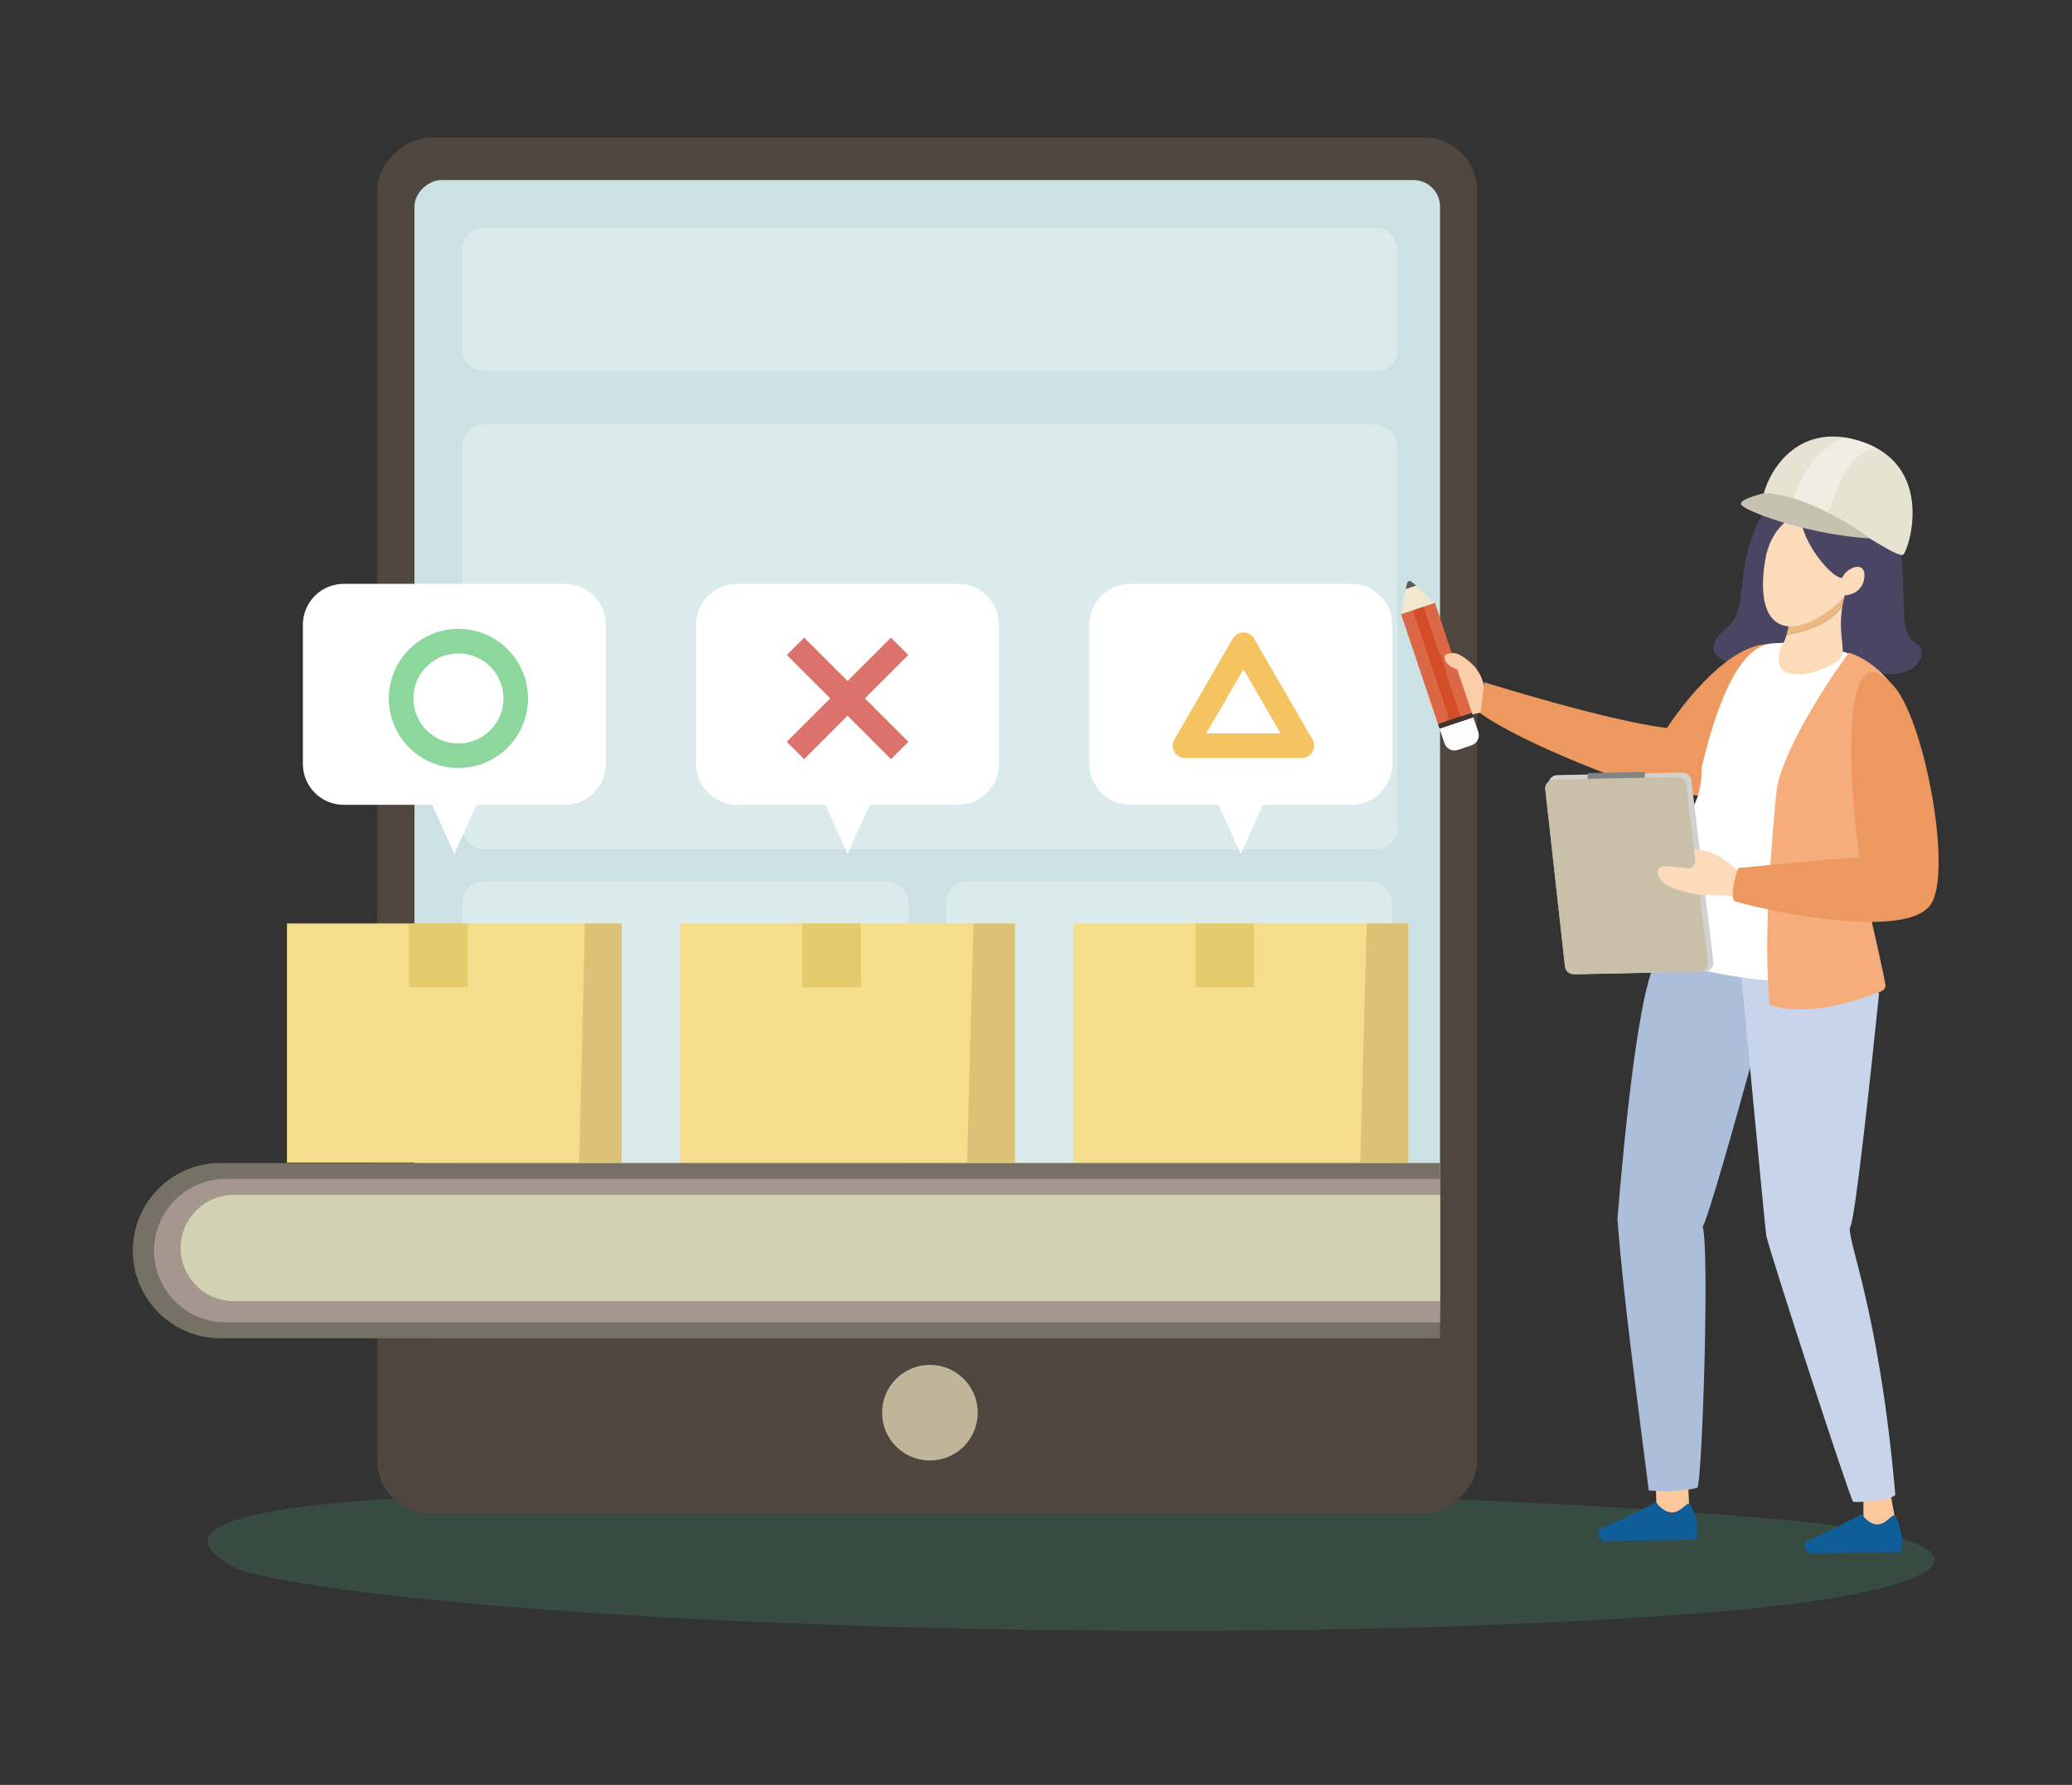 <svg width="650" height="560" viewBox="0 0 650 560" fill="none" xmlns="http://www.w3.org/2000/svg">
<rect x="0" y="0" width="650" height="560" fill="#333333" stroke="none"/>
<path d="M76.242 493.031C23.601 468.049 175.282 468.708 175.282 468.708C175.282 468.708 389.428 462.124 557.854 476.684C631.518 483.051 619.647 498.871 539.678 505.579C389.167 518.203 143.839 509.787 76.242 493.031Z" fill="#50C393" fill-opacity="0.17"/>
<rect x="118.35" y="474.901" width="431.748" height="345.065" rx="16.67" transform="rotate(-90 118.35 474.901)" fill="#4E463F"/>
<rect x="130.02" y="419.891" width="363.402" height="321.727" rx="8.335" transform="rotate(-90 130.02 419.891)" fill="#CCE1E3"/>
<rect x="145.022" y="71.492" width="293.388" height="45.008" rx="6.668" fill="white" fill-opacity="0.3"/>
<rect x="145.022" y="133.17" width="293.388" height="133.358" rx="6.668" fill="white" fill-opacity="0.3"/>
<circle cx="291.717" cy="443.228" r="15.003" fill="#F1E4BF" fill-opacity="0.7"/>
<rect x="296.717" y="276.53" width="140.026" height="130.024" rx="6.668" fill="white" fill-opacity="0.3"/>
<rect x="145.022" y="276.53" width="140.026" height="130.024" rx="6.668" fill="white" fill-opacity="0.3"/>
<path d="M41.67 392.385C41.67 377.195 53.985 364.88 69.176 364.88H451.747V419.891H69.176C53.985 419.891 41.67 407.576 41.67 392.385V392.385Z" fill="#777165"/>
<path d="M48.338 392.385C48.338 379.957 58.413 369.881 70.842 369.881H451.747V414.89H70.842C58.413 414.89 48.338 404.814 48.338 392.385V392.385Z" fill="#A6978E"/>
<path d="M56.673 391.552C56.673 382.345 64.136 374.882 73.343 374.882H451.747V408.222H73.343C64.136 408.222 56.673 400.758 56.673 391.552V391.552Z" fill="#D2D2B3"/>
<rect width="105.02" height="75.014" transform="matrix(-1 0 0 1 195.032 289.731)" fill="#F5DE8B"/>
<path d="M195.032 289.731H183.474L181.696 364.745H195.032V289.731Z" fill="#805022" fill-opacity="0.2"/>
<rect width="18.337" height="20.004" transform="matrix(-1 0 0 1 146.69 289.731)" fill="#D4B853" fill-opacity="0.5"/>
<path d="M177.191 183.179C184.282 183.18 190.031 188.928 190.031 196.019V239.677C190.031 246.768 184.282 252.516 177.191 252.516H149.456L142.522 267.926L135.587 252.516H107.853C100.762 252.516 95.013 246.768 95.013 239.677V196.019C95.013 188.928 100.762 183.18 107.853 183.179H177.191Z" fill="white"/>
<circle cx="143.806" cy="219.133" r="17.976" stroke="#8CD79B" stroke-width="7.704"/>
<rect width="105.02" height="75.014" transform="matrix(-1 0 0 1 441.745 289.731)" fill="#F5DE8B"/>
<path d="M441.745 289.731H428.743L426.742 364.745H441.745V289.731Z" fill="#805022" fill-opacity="0.2"/>
<rect width="18.337" height="20.004" transform="matrix(-1 0 0 1 393.401 289.731)" fill="#D4B853" fill-opacity="0.5"/>
<path d="M423.904 183.179C430.995 183.18 436.743 188.928 436.744 196.019V239.677C436.744 246.768 430.995 252.516 423.904 252.516H396.168L389.235 267.926L382.3 252.516H354.566C347.475 252.516 341.726 246.768 341.726 239.677V196.019C341.726 188.928 347.475 183.18 354.566 183.179H423.904Z" fill="white"/>
<path d="M390.069 202.282L408.406 233.955H371.732L390.069 202.282Z" stroke="#F5C360" stroke-width="7.704" stroke-linejoin="round"/>
<rect width="105.02" height="75.014" transform="matrix(-1 0 0 1 318.389 289.731)" fill="#F5DE8B"/>
<path d="M318.389 289.731H305.386L303.386 364.745H318.389V289.731Z" fill="#805022" fill-opacity="0.2"/>
<rect width="18.337" height="20.004" transform="matrix(-1 0 0 1 270.046 289.731)" fill="#D4B853" fill-opacity="0.5"/>
<path d="M300.547 183.179C307.638 183.18 313.386 188.928 313.387 196.019V239.677C313.387 246.768 307.638 252.516 300.547 252.516H272.812L265.878 267.926L258.943 252.516H231.209C224.118 252.516 218.369 246.768 218.369 239.677V196.019C218.369 188.928 224.118 183.18 231.209 183.179H300.547Z" fill="white"/>
<path d="M271.338 219.114L284.965 232.741L279.517 238.19L265.89 224.563L252.263 238.19L246.814 232.741L260.441 219.114L246.831 205.504L252.279 200.056L265.89 213.666L279.5 200.056L284.948 205.504L271.338 219.114Z" fill="#DB736C"/>
<path d="M466.466 216.519C464.867 214.714 465.632 213.186 463.132 209.852C462.115 208.496 458.936 205.581 456.658 205.036C455.979 204.873 453.299 204.829 453.186 205.98C453.051 207.361 454.249 208.992 456.658 209.852C458.101 210.366 455.317 211.338 455.317 211.338C455.317 211.338 451.793 210.766 450.67 210.831C449.548 210.896 448.375 212.447 448.436 212.922C447.743 213.886 448.2 214.646 449.123 215.124C448.191 215.974 447.646 218.113 448.734 218.484C447.968 219.213 448.026 220.963 449.144 221.508C448.277 223.72 452.203 224.411 455.077 224.398C457.463 224.815 459.926 224.659 465.36 223.382C470.794 222.106 468.699 220.282 468.35 219.442L466.466 216.519Z" fill="#FBCDA9"/>
<path d="M441.414 182.951C441.553 182.345 442.283 182.1 442.76 182.498L444.263 183.755L440.974 184.859L441.414 182.951Z" fill="#5B5B5B"/>
<path d="M450.146 189.145L446.758 190.283L443.071 191.521L439.537 192.708L440.974 184.859L444.263 183.755L450.146 189.145Z" fill="#F1E7CE"/>
<path d="M463.74 229.624C464.326 231.369 463.387 233.259 461.641 233.846L457.352 235.286C455.607 235.872 453.717 234.932 453.13 233.187L451.587 228.591L462.197 225.028L463.74 229.624Z" fill="#FDFCFC"/>
<path d="M462.197 225.028L451.587 228.591L451.097 227.133L454.632 225.946L458.318 224.707L461.707 223.569L462.197 225.028Z" fill="#403330"/>
<path fill-rule="evenodd" clip-rule="evenodd" d="M443.071 191.521L439.537 192.708L451.097 227.133L454.632 225.946L443.071 191.521ZM446.758 190.283L450.146 189.145L461.707 223.569L458.318 224.707L446.758 190.283Z" fill="#DC6746"/>
<path d="M443.071 191.521L446.758 190.283L458.318 224.707L454.632 225.946L443.071 191.521Z" fill="#D54D28"/>
<path d="M456.658 205.036C458.936 205.58 462.115 208.496 463.132 209.851C463.132 209.851 458.101 210.366 456.658 209.851C454.249 208.992 453.051 207.361 453.186 205.98C453.299 204.829 455.979 204.873 456.658 205.036Z" fill="#FBCDA9"/>
<path d="M553.25 160.873C565.592 143.986 584.593 154.566 589.183 157.623C589.656 157.937 590.071 158.332 590.414 158.784C601.905 173.919 593.269 197.41 600.66 201.516C606.645 204.842 599.678 215.498 585.973 209.918C584.668 209.386 583.225 209.147 581.834 209.372C569.596 211.345 573.056 210.127 574.296 209.748C573.908 209.845 573.487 209.905 573.098 209.928C571.116 210.049 569.469 210.126 568.113 210.168C567.292 210.547 566.164 211.004 564.661 211.55C558.24 213.885 546.989 211.298 539.392 206.388C535.319 203.756 538.416 199.58 542.165 196.504C548.78 191.076 543.553 177.397 553.25 160.873Z" fill="#494562"/>
<path d="M465.62 214.041C465.62 214.041 503.435 225.961 522.901 228.429C522.901 228.429 541.812 199.082 557.317 202.35C568.152 204.633 567.319 239.024 567.319 239.024C566.628 237.223 563.152 255.694 521.333 248.043C515.505 248.002 477.288 233.212 464.458 223.819C464.834 221.014 465.62 214.041 465.62 214.041Z" fill="#ED985F"/>
<path d="M594.728 477.775L593.035 468.468L584.574 466.945V477.775L588.466 480.821L594.728 477.775Z" fill="#FCC79B"/>
<path d="M596.25 486.914C597.604 482.852 595.686 477.663 594.558 475.576C593.543 474.729 591.85 478.283 588.973 478.283C586.672 478.283 584.743 476.14 584.066 475.068C584.066 475.068 569.681 482.683 566.974 483.36C565.282 485.052 566.748 486.745 567.651 487.422L596.25 486.914Z" fill="#0F5D99"/>
<path d="M530.083 475.576L529.575 465.761C526.529 464.802 520.302 462.918 519.76 463.054C519.219 463.189 519.534 470.443 519.76 474.053L521.791 477.776L530.083 475.576Z" fill="#FCC79B"/>
<path d="M531.977 483.029C533.358 479.024 531.402 473.905 530.25 471.847C529.215 471.012 527.488 474.517 524.553 474.517C522.205 474.517 520.236 472.403 519.546 471.346C519.546 471.346 504.87 478.857 502.107 479.524C500.381 481.193 501.877 482.863 502.798 483.53L531.977 483.029Z" fill="#0F5D99"/>
<path d="M532.453 466.778C533.976 465.424 536.345 392.149 534.145 384.872C535.741 382.477 544.547 351.244 548.974 335.119L559.698 307.873L549.206 273.351C542.268 279.387 526.8 293.184 520.437 300.089C514.074 306.993 509.325 359.375 507.407 382.333C509.099 406.194 514.176 443.086 517.222 467.624C525.074 468.301 530.647 467.342 532.453 466.778Z" fill="#ACBEDA"/>
<path d="M580.513 384.702C582.002 382.265 587.113 334.949 589.482 311.596C573.574 298.96 541.996 274.332 542.944 276.904C544.129 280.119 553.436 383.856 554.113 387.748C554.79 391.64 580.513 470.839 581.359 471.177C582.205 471.516 594.559 470.67 594.559 468.808C589.313 408.902 578.651 387.748 580.513 384.702Z" fill="#C7D4E9"/>
<path d="M574.416 306.945C560.039 310.262 535.249 305.101 524.651 302.106C525.573 299.802 527.554 295.056 528.107 294.504C528.66 293.951 526.231 286.327 527.153 279.185C527.383 270.891 527.153 262.646 529.749 255.586C530.321 254.029 533.821 250.846 533.821 240.844C536.124 231.168 543.037 202.992 555.754 201.886C568.472 200.781 578.563 204.19 582.019 206.033C585.475 238.288 588.792 303.627 574.416 306.945Z" fill="white"/>
<path d="M557.205 248.994C558.311 236.829 572.871 214.435 580.014 204.759C586.649 206.971 591.533 212.131 593.145 214.435C590.381 229.18 584.851 262.817 584.851 279.405C588.654 295.09 590.686 304.749 591.474 308.908C591.633 309.747 591.022 310.699 590.222 310.997C585.108 312.901 568.835 319.517 555.131 315.346C553.058 293.229 555.823 264.2 557.205 248.994Z" fill="#F6AD7C"/>
<path fill-rule="evenodd" clip-rule="evenodd" d="M559.468 201.653C558.086 203.726 556.012 209.947 561.542 211.329C567.071 212.711 574.674 208.841 576.748 207.182C578.37 205.884 578.164 203.977 577.847 201.032C577.559 198.353 577.178 194.815 577.996 190.094C573.995 196.17 564.66 198.602 560.493 199.059C560.201 200.126 559.857 201.069 559.468 201.653Z" fill="#FCDBBA"/>
<path d="M578.821 186.447C573.522 187.829 562.648 191.147 561.542 193.359C561.392 194.703 561.03 197.092 560.493 199.059C564.66 198.602 573.995 196.17 577.996 190.094C578.194 188.95 578.463 187.735 578.821 186.447Z" fill="#EDB780"/>
<path d="M553.747 175.73C555.406 165.777 561.811 161.906 564.806 161.215C564.806 170.2 575.18 181.95 577.944 181.259C579.327 177.803 585.547 175.73 584.856 181.259C584.303 185.683 580.474 186.788 578.629 186.788C577.247 189.553 568.959 195.774 563.423 196.465C554.095 197.63 551.673 188.171 553.747 175.73Z" fill="#FCDBBA"/>
<path d="M546.275 158.428C545.139 156.922 551.217 155.193 554.398 154.517C560.233 152.81 602.65 170.539 583.549 168.703C564.449 166.867 547.694 160.31 546.275 158.428Z" fill="#C7C1AF"/>
<path d="M583.587 138.41C564.9 132.423 555.619 146.387 553.322 154.762C562.462 154.439 578.332 162.477 586.669 169.042C592.287 172.394 596.39 174.79 597.118 173.972C599.116 171.727 606.946 145.893 583.587 138.41Z" fill="#E7E2D2"/>
<path d="M578.626 137.238C580.2 137.471 581.854 137.854 583.588 138.409C585.459 139.009 587.129 139.726 588.618 140.538C585.197 141.218 580.623 143.684 577.726 150.213C575.508 155.211 574.253 158.546 573.482 160.844C569.939 159.06 566.255 157.5 562.788 156.405C564.792 149.368 570.207 140.499 578.626 137.238Z" fill="#FEFEFE" fill-opacity="0.4"/>
<path d="M484.776 247.672C484.597 246.057 485.843 244.636 487.468 244.603L526.171 243.813C527.589 243.784 528.799 244.833 528.972 246.241L535.763 301.726C535.962 303.351 534.713 304.792 533.076 304.826L493.744 305.628C492.314 305.658 491.097 304.591 490.94 303.169L484.776 247.672Z" fill="#C9C0AA"/>
<path d="M485.78 246.267C485.602 244.653 486.847 243.233 488.471 243.2L527.781 242.398C529.2 242.369 530.41 243.419 530.581 244.828L537.491 301.692C537.689 303.317 536.44 304.757 534.803 304.79L494.856 305.606C493.425 305.635 492.208 304.567 492.051 303.144L485.78 246.267Z" fill="#D3D1CF"/>
<path d="M484.776 247.672C484.597 246.057 485.843 244.636 487.467 244.603L526.171 243.813C527.589 243.784 528.799 244.833 528.971 246.241L535.765 301.796C535.964 303.421 534.714 304.862 533.077 304.895L493.745 305.698C492.315 305.727 491.099 304.661 490.941 303.239L484.776 247.672Z" fill="#C9C0AA"/>
<path d="M498.142 242.541L516.063 242.196L515.972 244.019L498.005 244.386L498.142 242.541Z" fill="#838383"/>
<path d="M527.196 279.411C534.99 281.99 540.329 280.102 543.785 281.484C544.563 281.795 549.727 282.582 554.152 283.558L557.608 278.242C554.152 276.168 546.372 273.19 545.266 273.19C545.266 273.19 541.257 269.671 539.046 268.565C535.782 266.934 533.721 266.453 531.48 266.528L531.848 270.696L530.465 272.494C530.465 272.494 523.46 271.608 521.667 271.808C519.04 272.1 520.015 275.775 522.358 277.337C524.431 278.719 524.859 278.637 527.196 279.411Z" fill="#FCDBBA"/>
<path d="M605.493 284.069C612.681 274.669 604.111 227.393 594.435 215.643C575.773 194.216 580.728 252.352 583.376 268.863C572.582 269.746 545.361 272.319 545.361 272.319C544.44 274.623 542.873 279.922 543.979 282.686C544.757 282.998 547.848 283.834 552.273 284.81C567.501 288.168 598.531 293.173 605.493 284.069Z" fill="#ED985F"/>
</svg>
